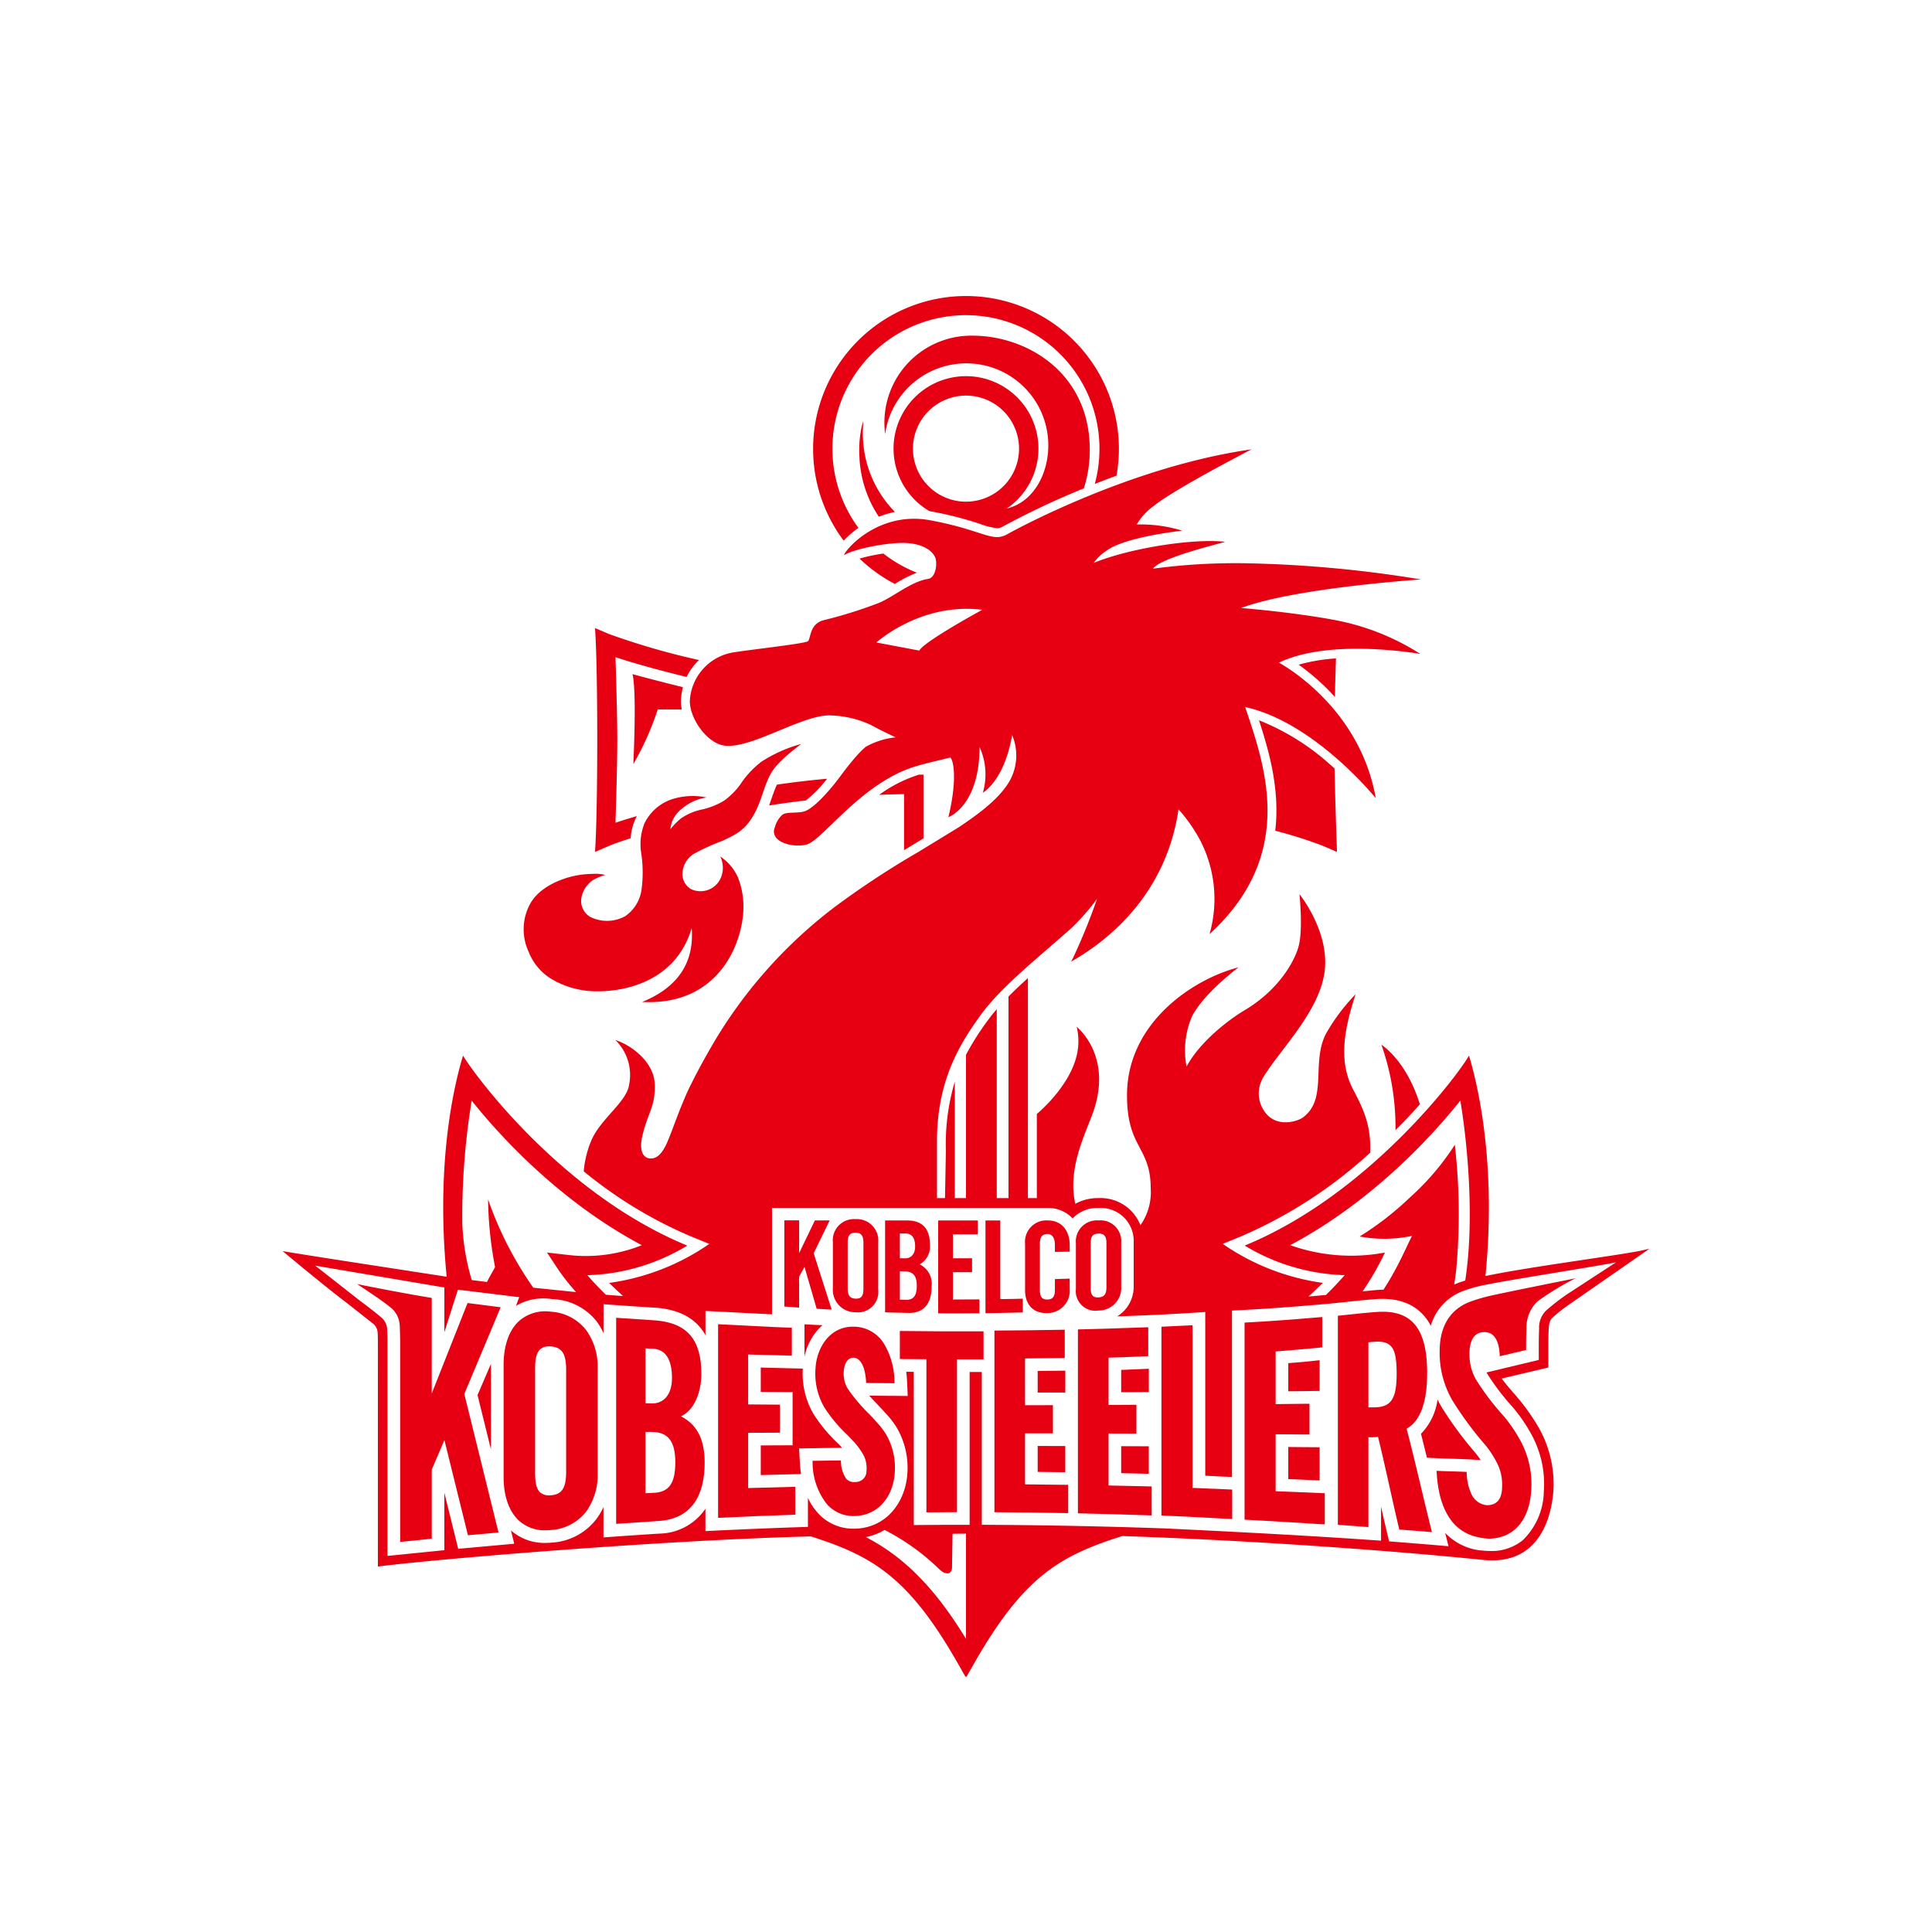 <svg xmlns="http://www.w3.org/2000/svg" xmlns:xlink="http://www.w3.org/1999/xlink" width="280" height="280" viewBox="0 0 280 280">
  <defs>
    <clipPath id="clip-path">
      <rect id="長方形_79" data-name="長方形 79" width="200" height="200" transform="translate(-1477.861 1200.139)" fill="#c8cbcc"/>
    </clipPath>
  </defs>
  <g id="グループ_245" data-name="グループ 245" transform="translate(1515 -1200)">
    <rect id="長方形_90" data-name="長方形 90" width="280" height="280" transform="translate(-1515 1200)" fill="#fff"/>
    <g id="マスクグループ_5" data-name="マスクグループ 5" transform="translate(2.861 42.861)" clip-path="url(#clip-path)">
      <g id="_レイヤー_1-2" transform="translate(-1476.907 1200)">
        <path id="パス_619" data-name="パス 619" d="M211.122,79.064c.051-2.072.113-4.111.158-5.579a26.073,26.073,0,0,0-5.407.909,32.858,32.858,0,0,1,4.183,3.546C210.4,78.287,210.759,78.664,211.122,79.064Z" transform="translate(-58.616 -20.923)" fill="#e60012"/>
        <path id="パス_620" data-name="パス 620" d="M98.582,101.74c1.811-.292,3.6-.533,5.328-.731a18.825,18.825,0,0,0,3.076-3.145c-2.285.206-4.745.482-7.268.853-.293.53-.876,2.287-1.137,3.024Z" transform="translate(-28.068 -27.864)" fill="#e60012"/>
        <path id="パス_621" data-name="パス 621" d="M125.211,55.013a19.546,19.546,0,0,1-4.853-2.779,25.781,25.781,0,0,0-3.449.731,22.152,22.152,0,0,0,5.107,3.676A18.438,18.438,0,0,1,125.211,55.013Z" transform="translate(-33.286 -14.872)" fill="#e60012"/>
        <path id="パス_622" data-name="パス 622" d="M53.482,125.22a13,13,0,0,0,6.127,1.445c3.589,0,11.188-1.2,13.587-9.139.285,3.69-.832,8.11-7.186,10.681,11.383.589,14.685-8.911,14.685-13.769a11.544,11.544,0,0,0-.788-4.267,7.13,7.13,0,0,0-2.562-3.041s.031.08.075.182a3.7,3.7,0,0,1-.224,3.34,3.221,3.221,0,0,1-4.123,1.19,2.6,2.6,0,0,1-1.2-1.8,3.479,3.479,0,0,1,1.594-3.275,30.834,30.834,0,0,1,4.192-1.913c1.712-.835,3.395-1.426,4.836-4.343.877-1.776,1.224-3.657,2.133-5.335.942-1.741,3.381-3.53,4.437-4.358A20.506,20.506,0,0,0,83.281,93.4a13.918,13.918,0,0,0-2.711,2.8,10.7,10.7,0,0,1-2.625,2.8,10.574,10.574,0,0,1-3.288,1.32,8.319,8.319,0,0,0-3.038,1.305A11.207,11.207,0,0,0,70.1,103.17a5.16,5.16,0,0,1,.268-1.134,4.421,4.421,0,0,1,1.492-1.9,7.027,7.027,0,0,1,3.506-1.564,9.85,9.85,0,0,0-4.763.174,6.847,6.847,0,0,0-4.247,3.567,8.138,8.138,0,0,0-.486,4.258,18.686,18.686,0,0,1,.054,5.371,5.586,5.586,0,0,1-2.374,3.843,5.48,5.48,0,0,1-5.055.1,2.692,2.692,0,0,1-1.278-2.8,3.987,3.987,0,0,1,1.625-2.511,7.963,7.963,0,0,1,1.815-.772,5.91,5.91,0,0,0-1.869-.154,13.194,13.194,0,0,0-3.447.5c-1.822.54-4.321,1.65-5.542,3.81a7.705,7.705,0,0,0-.214,7.016,7.967,7.967,0,0,0,3.9,4.237Z" transform="translate(-13.905 -25.857)" fill="#e60012"/>
        <path id="パス_623" data-name="パス 623" d="M224.684,163.218c0,.238,0,.554,0,.926,1.333-1.335,2.515-2.6,3.531-3.746-1.992-6.451-5.572-8.629-5.572-8.629a35.757,35.757,0,0,1,2.037,11.447Z" transform="translate(-63.392 -43.213)" fill="#e60012"/>
        <path id="パス_624" data-name="パス 624" d="M78.21,78.559c-3.8-.927-7.319-1.89-7.319-1.89.646,2.464.127,13.036.127,13.036a41.463,41.463,0,0,0,3.537-7.918l3.489.007a5.684,5.684,0,0,1-.112-1.572A9.6,9.6,0,0,1,78.21,78.559Z" transform="translate(-20.184 -21.829)" fill="#e60012"/>
        <path id="パス_625" data-name="パス 625" d="M114.061,33.645a19.352,19.352,0,1,1,34.933-11.487,19.568,19.568,0,0,1-.678,5.118q1.518-.6,3.151-1.2a22.5,22.5,0,0,0,.343-3.916,22.159,22.159,0,1,0-39.891,13.329,14.189,14.189,0,0,1,2.141-1.842Z" transform="translate(-30.605 0)" fill="#e60012"/>
        <path id="パス_626" data-name="パス 626" d="M125.874,107.136l.023-.013,1.406-.86V97.034l-.648,0a19.653,19.653,0,0,0-5.772,2.925c1.473-.06,2.7-.088,3.6-.1v8.118l1.387-.839Z" transform="translate(-34.417 -27.627)" fill="#e60012"/>
        <path id="パス_627" data-name="パス 627" d="M200.192,102.027a63.639,63.639,0,0,1,6.906,2.193l2.043.883-.078-2.224c0-.071-.186-5.361-.279-9.877q-.3-.266-.606-.535a34.36,34.36,0,0,0-10.344-6.444c1.3,3.973,2.659,8.7,2.516,13.814-.02.742-.078,1.471-.161,2.19Z" transform="translate(-56.327 -24.493)" fill="#e60012"/>
        <path id="パス_628" data-name="パス 628" d="M117.42,25.433s-.12.353-.231.79a16.379,16.379,0,0,0-.332,4.171,16.953,16.953,0,0,0,2.822,8.882,13.893,13.893,0,0,1,2.329-.707,16.184,16.184,0,0,1-4.645-11.178c-.005-.341,0-.849.021-1.207Z" transform="translate(-33.265 -7.241)" fill="#e60012"/>
        <path id="パス_629" data-name="パス 629" d="M128.45,33.526c.109.018.219.033.328.053a51.385,51.385,0,0,1,7.028,1.8,9.826,9.826,0,0,0,2.46.613,1.52,1.52,0,0,0,.8-.227,119.083,119.083,0,0,1,11.766-5.547,18.157,18.157,0,0,0,.853-5.642c0-10.987-8.982-16.486-17.017-16.486a12.6,12.6,0,0,0-12.635,14.251,11.88,11.88,0,0,1,23.646,1.67c0,4.143-2.182,8.231-6.031,9.136a10.5,10.5,0,1,0-11.2.376Zm5.3-16.751a7.688,7.688,0,1,1-7.688,7.688,7.7,7.7,0,0,1,7.688-7.688Z" transform="translate(-34.705 -2.305)" fill="#e60012"/>
        <path id="パス_630" data-name="パス 630" d="M65.344,98.9c.693-.3,1.777-.676,3.124-1.1a7.978,7.978,0,0,1,.9-3.214c-1.156.337-2.207.663-3.1.964.1-3.087.265-8.825.265-12s-.167-8.91-.265-12c2.551.858,6.349,1.908,10.315,2.874a8.035,8.035,0,0,1,1.8-2.455,105.046,105.046,0,0,1-13.03-3.763L63.3,67.336c.443,5.737.429,26.844,0,32.444l2.043-.883Z" transform="translate(-18.023 -19.172)" fill="#e60012"/>
        <path id="パス_631" data-name="パス 631" d="M114.781,200.589a2.947,2.947,0,0,0,3.287-3.259q0-3.416,0-6.832a3.1,3.1,0,0,0-3.284-3.4,3.062,3.062,0,0,0-3.286,3.321q0,3.339,0,6.677A3.245,3.245,0,0,0,114.781,200.589ZM113.643,190.5c0-.977.28-1.446,1.141-1.44s1.14.481,1.141,1.467q0,3.339,0,6.679c0,.985-.276,1.45-1.141,1.415s-1.139-.519-1.141-1.5q0-3.312,0-6.626Z" transform="translate(-31.745 -53.272)" fill="#e60012"/>
        <path id="パス_632" data-name="パス 632" d="M164.022,200.415a3.266,3.266,0,0,0,3.283-3.439v-6.417a3,3,0,0,0-3.285-3.2,3.051,3.051,0,0,0-3.285,3.311c0,2.219,0,4.423,0,6.642a2.838,2.838,0,0,0,3.285,3.1Zm0-11.153c.866-.008,1.141.444,1.141,1.389,0,2.136,0,4.256,0,6.392,0,.944-.276,1.417-1.141,1.469s-1.14-.4-1.141-1.353c0-2.162,0-4.308,0-6.469C162.879,189.734,163.154,189.27,164.02,189.262Z" transform="translate(-45.764 -53.346)" fill="#e60012"/>
        <path id="パス_633" data-name="パス 633" d="M128.815,196.921a3.134,3.134,0,0,0-1.729-3.2,2.913,2.913,0,0,0,1.488-2.8c0-2.293-1.019-3.56-3.319-3.559-1.059,0-2.122,0-3.182,0q0,6.656,0,13.311,1.7.054,3.39.09c2.438.052,3.356-1.623,3.356-3.84Zm-4.6-7.672.813,0c.95,0,1.4.655,1.4,1.9,0,1.116-.622,1.706-1.436,1.7l-.778-.008q0-1.8,0-3.593Zm0,9.594q0-2.056,0-4.111l.692.009c1.279.016,1.762.707,1.763,2.084,0,1.357-.415,2.058-1.557,2.037l-.9-.019Z" transform="translate(-34.755 -53.345)" fill="#e60012"/>
        <path id="パス_634" data-name="パス 634" d="M226.758,214.744c0-6.845-2.522-9.249-7.482-8.841-1.816.14-3.38.328-5.46.537v30.3q2.213.156,4.426.326V224.038a6.669,6.669,0,0,0,1.394-.05c1.047,4.264,2.034,9.027,3.08,13.433,1.5.123,3.235.245,4.733.377-1.248-4.949-2.423-10.239-3.672-14.991,1.5-.807,2.981-2.92,2.98-8.064Zm-7.705,4.972-.811.006v-9.434c.27-.015.54-.063.811-.078,2.668-.188,3.282.963,3.282,4.684S221.444,219.7,219.052,219.716Z" transform="translate(-60.877 -58.613)" fill="#e60012"/>
        <path id="パス_635" data-name="パス 635" d="M76.98,221.365c2.059-.953,2.951-3.715,2.951-6.152,0-4.828-1.919-7.345-6.588-7.747q-2.88-.181-5.759-.384v29.862q3.085-.22,6.17-.413c4.837-.318,6.659-3.781,6.657-8.444,0-3.648-1.269-5.6-3.432-6.723Zm-5.142-9.847,1.06.048c1.887.089,2.778,1.6,2.779,4.275,0,2.4-1.235,3.663-2.847,3.649l-.991-.011v-7.962Zm1.231,20.932-1.231.057v-8.88l.819-.005c2.539-.012,3.5,1.458,3.5,4.408,0,2.912-.825,4.314-3.088,4.42Z" transform="translate(-19.242 -58.961)" fill="#e60012"/>
        <path id="パス_636" data-name="パス 636" d="M51.6,205.834a5.755,5.755,0,0,0-4.589,1.36c-1.436,1.315-2.227,3.558-2.228,6.315v16.3c0,2.756.79,5,2.227,6.312a5.506,5.506,0,0,0,3.854,1.391q.359,0,.735-.033a7,7,0,0,0,5.156-2.681,9.075,9.075,0,0,0,1.658-5.547V214.058a9.076,9.076,0,0,0-1.659-5.546,6.994,6.994,0,0,0-5.156-2.677Zm2.245,23.228c0,2.336-.631,3.284-2.251,3.381a1.951,1.951,0,0,1-1.525-.428c-.5-.468-.72-1.322-.721-2.767V214.068c0-1.445.222-2.3.72-2.768a1.818,1.818,0,0,1,1.307-.436q.106,0,.219.007c1.621.095,2.252,1.043,2.251,3.379v14.813Z" transform="translate(-12.75 -58.596)" fill="#e60012"/>
        <path id="パス_637" data-name="パス 637" d="M138.813,200.815q0-1.006,0-2.012-1.919.019-3.839.018,0-1.979,0-3.957,1.385,0,2.767-.006c0-.672,0-1.342,0-2.014q-1.384,0-2.767,0,0-1.735,0-3.471c1.195,0,2.4,0,3.6,0q0-1.006,0-2.013h-5.741v13.467q2.99.021,5.985-.013Z" transform="translate(-37.819 -53.346)" fill="#e60012"/>
        <path id="パス_638" data-name="パス 638" d="M35.9,203.613,31.1,203l-5.19,13.114,0-13.855c-4.677-.755-10.823-2.007-10.823-2.007s3.52,2.282,4.68,3.254a3.505,3.505,0,0,1,1.485,2.543c.041.294.073,1.8.081,2.513v29.061l4.579-.462V227.135l1.837-4.267,3.408,13.787,4.429-.4-4.956-20.077L35.9,203.614Z" transform="translate(-4.293 -57.017)" fill="#e60012"/>
        <path id="パス_639" data-name="パス 639" d="M41.448,216.418,39.5,220.937l1.946,7.881Z" transform="translate(-11.247 -61.619)" fill="#e60012"/>
        <path id="パス_640" data-name="パス 640" d="M117.662,211.255a5.151,5.151,0,0,0-4.279-2.367h-.028c-3.419-.082-5.371,2.971-5.548,6.021a9.718,9.718,0,0,0,1.275,5.666,20.942,20.942,0,0,0,3.307,3.967c.291.3.581.6.866.9l.049.05a11.3,11.3,0,0,1,1.312,1.751,4.03,4.03,0,0,1,.578,2.533,1.565,1.565,0,0,1-1.624,1.619,1.5,1.5,0,0,1-1.321-.481,4.422,4.422,0,0,1-.752-2.418l-.019-.221-.221,0q-1.819.023-3.639.05l-.248,0,.014.248a9.756,9.756,0,0,0,2,5.941,5.086,5.086,0,0,0,3.951,1.815c.048,0,.1,0,.144,0,.078,0,.158-.005.235-.011,3.609-.231,5.4-3.3,5.574-6.237a9.606,9.606,0,0,0-1.276-5.622,10.661,10.661,0,0,0-1.394-1.783c-.159-.179-.327-.366-.5-.569l-.528-.557a24.075,24.075,0,0,1-3.107-3.669,4.163,4.163,0,0,1-.578-2.562c.019-.327.182-1.962,1.461-1.937.258,0,1.554.185,1.769,3.446l.014.221.221,0q1.817.016,3.634.029l.252,0-.012-.252a10.788,10.788,0,0,0-1.578-5.576Z" transform="translate(-30.57 -59.475)" fill="#e60012"/>
        <path id="パス_641" data-name="パス 641" d="M171.874,217.5c-.633.028-1.274.057-1.959.082v3.232l2.121-.012,1.883-.012v-3.374l-.087,0c-.684.025-1.323.054-1.957.082Z" transform="translate(-48.378 -61.904)" fill="#e60012"/>
        <path id="パス_642" data-name="パス 642" d="M169.915,237.008c1.342.028,2.68.058,4,.09v-3.985l-4-.014v3.909Z" transform="translate(-48.378 -66.369)" fill="#e60012"/>
        <path id="パス_643" data-name="パス 643" d="M165.588,231.943V224.4l3.964.014h.074V220.24h-.074l-3.964.022v-6.853c1.4-.03,2.574-.082,3.709-.133.641-.029,1.283-.057,1.974-.083l.071,0V209l-.076,0-2.1.073c-2.7.095-5.253.184-7.945.241l-.071,0v26.655l.071,0c3.393.071,6.743.167,10.542.3l.075,0v-4.2l-.071,0c-2.037-.05-4.117-.1-6.184-.134Z" transform="translate(-45.883 -59.507)" fill="#e60012"/>
        <path id="パス_644" data-name="パス 644" d="M185.64,232.3c-1-.05-2.04-.1-3.061-.134V208.6l-.039,0c-.8.044-1.545.077-2.333.111-.661.029-1.344.059-2.1.1l-.035,0v27.362l.035,0c2.279.085,4.6.21,6.836.332,1.1.06,2.229.122,3.343.178l.038,0v-4.272l-.036,0c-.884-.031-1.782-.076-2.652-.12Z" transform="translate(-50.701 -59.394)" fill="#e60012"/>
        <path id="パス_645" data-name="パス 645" d="M231.519,232.082l1.486.07c.689.033,1.377.054,2.065.075.752.023,1.529.047,2.3.085l1.935.106c-.193-.29-.431-.623-.729-1l-.033-.038a52.061,52.061,0,0,1-4.9-6.649c-.211-.348-.4-.708-.585-1.078a8.791,8.791,0,0,1-2.4,4.962C230.947,229.749,231.234,230.912,231.519,232.082Z" transform="translate(-65.672 -63.679)" fill="#e60012"/>
        <path id="パス_646" data-name="パス 646" d="M203.772,220.186l2.66-.03,1.882-.026v-4.448c-1.529.181-2.871.3-4.542.427Z" transform="translate(-58.018 -61.41)" fill="#e60012"/>
        <path id="パス_647" data-name="パス 647" d="M199.417,232.174v-8.253l4.514.033h.392V219.5h-.392q-2.257.027-4.514.05v-7.628c2.562-.2,4.177-.352,6.2-.542l.554-.053v-4.393l-.527.038c-4.135.355-7.533.6-10.694.762l-.035,0V236.3l.035,0c3.967.209,7.628.428,11.195.668l.394,0v-4.5l-.035,0c-2.322-.109-4.961-.206-7.086-.293Z" transform="translate(-55.496 -58.918)" fill="#e60012"/>
        <path id="パス_648" data-name="パス 648" d="M203.772,233.263v4.65c1.467.061,3,.128,4.542.2V233.3l-1.873-.013Z" transform="translate(-58.018 -66.415)" fill="#e60012"/>
        <path id="パス_649" data-name="パス 649" d="M105.745,213.068a8.752,8.752,0,0,1,1.745-3.648,7.241,7.241,0,0,1,.871-.887q-1.341-.051-2.617-.13v4.664Z" transform="translate(-30.107 -59.337)" fill="#e60012"/>
        <path id="パス_650" data-name="パス 650" d="M92.6,224.128l4.613-.022v-4.062l-4.613-.033v-7.235q3.164.093,6.329.168V208.9c-3.587-.122-7.1-.342-10.687-.514v28.063c3.753-.182,7.434-.335,11.188-.461v-4.038q-3.415.08-6.83.182v-8.006Z" transform="translate(-25.124 -59.333)" fill="#e60012"/>
        <path id="パス_651" data-name="パス 651" d="M108.252,228.8l.442-.005q-.3-.309-.6-.614a22.19,22.19,0,0,1-3.6-4.354,11.55,11.55,0,0,1-1.511-6.51l-1.641-.039c-1.491-.036-2.982-.074-4.453-.115v3.53l2.793.019,1.82.012v7.706l-1.825.008-2.788.012v4.3c1.645-.047,3.3-.089,4.954-.128l.879-.021c-.073-.5-.127-1.019-.157-1.56l-.123-2.155,2.158-.033Q106.431,228.821,108.252,228.8Z" transform="translate(-27.588 -61.831)" fill="#e60012"/>
        <path id="パス_652" data-name="パス 652" d="M234.269,209.454a13.724,13.724,0,0,0,1.845,7.329,49.988,49.988,0,0,0,4.709,6.389l.069.079a14.231,14.231,0,0,1,1.595,2.426,6.741,6.741,0,0,1,.828,3.489c-.005.842-.068,2.816-2.217,2.8a2.74,2.74,0,0,1-2.2-1.551,7.7,7.7,0,0,1-.716-3.273c-1.457-.072-2.907-.092-4.364-.16.153,3.043.8,5.458,2.165,7.249a6.374,6.374,0,0,0,3.659,2.325,8.028,8.028,0,0,0,1.784.258c3.955-.064,5.88-3.161,6.106-6.958a13.173,13.173,0,0,0-1.526-7.182,22.111,22.111,0,0,0-2.369-3.519l-.173-.2a36.871,36.871,0,0,1-3.971-5.259,7.314,7.314,0,0,1-.905-3.4c-.012-.705-.082-3.4,2.148-3.419,1.088-.012,2.154.748,2.239,3.5l3.82-.905c0-.894,0-2.023.051-3.146a5.254,5.254,0,0,1,1.547-3.858,38.021,38.021,0,0,1,5.565-3.386s-10.231,2.042-12.38,2.537a23.365,23.365,0,0,0-3.074.925c-2.775,1.124-4.191,3.533-4.236,6.921Z" transform="translate(-66.573 -56.681)" fill="#e60012"/>
        <path id="パス_653" data-name="パス 653" d="M105.918,192.108q1.154-2.353,2.318-4.76l-2.145,0c-.739,1.554-1.542,3.224-2.283,4.745,0-1.538,0-3.214,0-4.747l-2.145,0v12.484q1.071.082,2.143.158V195.5c.248-.444.534-.96.783-1.412.576,1.972,1.182,4.062,1.757,6.064.725.046,1.453.09,2.178.131q-1.306-4.133-2.608-8.177Z" transform="translate(-28.945 -53.341)" fill="#e60012"/>
        <path id="パス_654" data-name="パス 654" d="M154.762,195.872v1.581c0,.853-.26,1.337-1.037,1.367-.863.033-1.142-.434-1.141-1.422,0-2.232,0-4.364,0-6.6,0-.988.276-1.465,1.141-1.471.554,0,1.036.466,1.037,1.574v1.017l2.145-.036c0-.318,0-.637,0-.955,0-1.943-1.04-3.564-3.182-3.568a3.1,3.1,0,0,0-3.285,3.4c0,2.283,0,4.465,0,6.746,0,1.878,1.04,3.377,3.287,3.276a3.215,3.215,0,0,0,3.18-3.49q0-.748,0-1.5-1.071.036-2.144.069Z" transform="translate(-42.832 -53.346)" fill="#e60012"/>
        <path id="パス_655" data-name="パス 655" d="M152.994,217.84v3.131l2.128-.006H157V217.8l-.127,0C155.576,217.813,154.279,217.828,152.994,217.84Z" transform="translate(-43.56 -62.011)" fill="#e60012"/>
        <path id="パス_656" data-name="パス 656" d="M152.994,233.057v3.757c1.354.013,2.692.029,4,.046v-3.8h-1.87Z" transform="translate(-43.56 -66.357)" fill="#e60012"/>
        <path id="パス_657" data-name="パス 657" d="M147.826,198.7c-1.124.03-2.095.058-3.267.059q0-5.7,0-11.4h-2.144q0,6.72,0,13.441c1.839-.027,3.573-.054,5.412-.111Z" transform="translate(-40.547 -53.346)" fill="#e60012"/>
        <path id="パス_658" data-name="パス 658" d="M125.144,209.753h-.075v4.072h.073c1.234.011,2.537.019,3.774.026v22.187h.074c1.577-.012,2.9-.019,4.287-.021h.073V213.866c1.236,0,2.54,0,3.774,0h.073v-4.057h-.074c-3.975.013-8.007-.005-11.981-.054Z" transform="translate(-35.609 -59.721)" fill="#e60012"/>
        <path id="パス_659" data-name="パス 659" d="M148.667,231.926v-7.409l3.966.007h.074v-4.086h-.074l-3.966.01v-6.784c1.87-.015,3.781-.034,5.684-.059h.072v-4.1l-.075,0c-3.461.064-6.746.1-10.044.12h-.073v26.327h.073c3.464.019,6.913.061,10.545.131l.075,0v-4.1h-.072c-2.059-.029-4.139-.051-6.184-.067Z" transform="translate(-41.065 -59.652)" fill="#e60012"/>
        <path id="パス_660" data-name="パス 660" d="M196.665,147.3c-4.365.83-15.891,2.294-22.34,3.633,1.532-15.38-.808-26.72-2.385-31.947-1.264,2.359-14.314,20.068-32.5,27.535a29.447,29.447,0,0,0,14.484,4.287c-.7.8-1.6,1.78-2.718,2.87-.582.052-1.758.162-2.53.231.686-.623,1.333-1.24,2.095-1.979a33.434,33.434,0,0,1-14.52-5.656h0l2.646-1.081a66.531,66.531,0,0,0,18.724-12.134c.133-3.769-.794-5.977-2.457-9.132-2.041-3.873-1.5-8.217.346-13.827a27.869,27.869,0,0,0-4.332,5.788c-2.11,4.2.316,9.442-3.331,12.084-.745.54-3.7,1.509-5.4-.7a4.507,4.507,0,0,1-.307-5.152c2.37-3.971,8.358-9.693,8.918-15.661.533-5.675-3.687-10.865-3.687-10.865s.533,4.98-.1,7.474c-.515,2.03-2.73,6.3-7.848,9.347-2.5,1.487-6.524,4.655-8.413,8.163a12.425,12.425,0,0,1,.8-7.294c1.666-3.218,6.246-6.729,6.746-7.086-6.659,1.707-16.176,8.063-16.176,18.54,0,7.744,3.436,7.375,3.436,13.534a8.294,8.294,0,0,1-1.492,5.295,6.206,6.206,0,0,0-6.063-3.928,6.779,6.779,0,0,0-3.376.83c-1.172-5.184,1.514-10.221,2.595-13.314,2.871-8.214-2.391-12.331-2.391-12.331.716,3.033-.14,5.931-2.443,9.056a22.861,22.861,0,0,1-3.335,3.574v12.187h-1.292V107.752c-.988.894-1.938,1.79-2.816,2.679v29.21h-1.7V112.262c-.453.524-.876,1.045-1.252,1.561a38.227,38.227,0,0,0-3.207,5.055v20.763H97.426V122.76a31.5,31.5,0,0,0-1.294,10c-.037,1.785-.085,4.492-.13,6.882H94.839v-8.174c0-8.57,3.027-13.827,6.368-18.405,3.033-4.155,8.521-8.438,13.14-12.579a32.683,32.683,0,0,0,3.694-4.218,89.029,89.029,0,0,1-3.5,8.609l-.277.5c5.362-3.026,13.77-9.7,15.581-22.08a23.505,23.505,0,0,1,3.039,4.305,18.5,18.5,0,0,1,1.455,13.783c12.748-11.681,7.932-24.586,5.166-32.908,10.046,2.19,18.923,13.2,18.923,13.2-2.361-13.5-14.036-19.631-14.036-19.631,7.2-3.458,19.179-1.469,20.488-1.275a35,35,0,0,0-12.612-4.947c-6.229-1.148-13.352-1.7-13.352-1.7,7.772-2.931,26.073-4.139,26.073-4.139a175.253,175.253,0,0,0-25.315-2.346,89.772,89.772,0,0,0-13.534.786c1.07-1.6,9.89-3.68,10.459-3.9-4.451-.505-13.6.842-19.051,3.061A7.15,7.15,0,0,1,119.43,45.8c2.752-2.022,10.962-2.886,10.962-2.886a20.739,20.739,0,0,0-6.6-.9,8.774,8.774,0,0,1,2.474-2.692c2.981-2.432,14.157-8.193,14.157-8.193-17.229,2.437-33.835,11.417-35.432,12.318-2.157,1.217-3.555-.645-11.157-2.044-7.361-1.355-12.164,4.1-12.47,5.051,1.881-1.047,6.568-1.846,8.865-1.759,2.956.113,4.322,1.473,4.461,2.488.153,1.124-.208,2.58-1.131,2.718-2.453.368-5.027,2.618-7.187,3.5A65.757,65.757,0,0,1,78.5,55.866c-2.168.512-1.926,2.677-2.359,3.065S65.907,60.36,64.821,60.652a7.532,7.532,0,0,0-5.786,6.707c-.2,2.514,2.36,6.329,4.979,6.7,3.917.547,11.554-4.647,15.513-4.366a14.489,14.489,0,0,1,5.9,1.46c1.193.674,3.357,1.675,3.426,1.713a11.222,11.222,0,0,0-4.3,1.348s-1.164.811-3.713,4.279c-.96,1.307-3.382,4.3-5.008,5.022-1,.443-2.78.061-3.425.589a3.742,3.742,0,0,0-1.044,1.738c-.92,2.144,2.491,3.087,4.575,2.559,2.334-.591,8.043-9.142,16.088-11.416,2.2-.62,3.263-.8,4.746-1.207.637.71.88,3.912-.284,8.665,0,0,4.511-1.6,4.524-10.181h0a9.6,9.6,0,0,1,.478,6.626s3.117-1.741,4.24-8.354a7.567,7.567,0,0,1-.421,6.753c-1.324,2.205-3.636,4.155-7.3,6.6l-5.854,3.58a126.951,126.951,0,0,0-12.23,8.053,68.5,68.5,0,0,0-17.193,19.162c-1.119,1.909-1.9,3.288-2.707,4.84-.012.022-.023.035-.036.061-.235.453-.48.932-.734,1.448-.115.231-.23.46-.351.706-.257.523-.533,1.155-.807,1.827-.234.551-.478,1.152-.734,1.817-.723,1.876-1.171,3.135-1.587,4.092-.834,1.979-1.784,2.669-2.891,2.353-1.095-.443-1.011-1.979-.78-3.033.772-3.509,1.958-4.339,1.829-7.706-.121-3.139-3.344-5.608-5.705-6.353a7.057,7.057,0,0,1,1.995,6.441c-.317,2.509-4.112,4.932-5.47,8.1a14.436,14.436,0,0,0-1.108,4.488,63.141,63.141,0,0,0,15.55,9.435l2.646,1.081a33.457,33.457,0,0,1-14.52,5.656c.645.627,1.357,1.3,2.014,1.9l-.765-.054-1.723-.136c-1.1-1.075-1.992-2.039-2.679-2.832a29.451,29.451,0,0,0,14.484-4.287c-18.559-7.632-31.3-25.417-32.5-27.536-1.664,5.472-3.88,16.649-2.372,32.048C18.5,150.217,2.927,147.842,0,147.32l.807.672c.057.047,5.663,4.718,8.309,6.694l3.9,3.077a1.79,1.79,0,0,1,.758,1.377c.023.291.04.96.037,1.492V193.04c8.233-1.075,41.393-3.843,62.756-4.368,8.788,2.806,14.087,5.77,21.251,18.327l1.223,2.144L100.266,207c7.211-12.637,12.529-15.558,21.419-18.381,21.232.716,41.482,2.353,51.937,3.423a15.744,15.744,0,0,0,1.641.1h.072c8.622,0,8.872-9.854,8.872-10.977a16.634,16.634,0,0,0-2.069-8.1,30.541,30.541,0,0,0-3.892-5.353c-.613-.716-1.157-1.351-1.559-1.922l6.534-1.548.221-.053v-.227l0-2.32c0-.905,0-1.971.048-3.007.05-1.176.379-1.5.575-1.686a23.772,23.772,0,0,1,2.665-2.074l10.163-7.059,1.2-.833-1.426.317ZM92.272,60.29l-6.233-1.176c1.905-1.6,7.773-5.688,15.364-4.732,0,0-8.4,4.563-9.131,5.909Zm53.759,86.173c12.262-6.509,20.993-16.347,24.653-20.947.942,5.528,2.135,16.872.712,26.085-.169.046-.321.091-.455.134a11.681,11.681,0,0,0-1.146.439v-.009c.108-.665.2-1.339.285-2.027a88.27,88.27,0,0,0-.193-18.216,37.111,37.111,0,0,1-6.486,7.609,44.532,44.532,0,0,1-7.3,5.672,19.3,19.3,0,0,0,7.581-.084c-.691,1.34-1.561,3.455-3.06,6.044-.326.562-.686,1.152-1.077,1.756a15.042,15.042,0,0,0-1.518.089c-.5.054-1,.1-1.505.154a41.3,41.3,0,0,0,3.241-5.63,26.359,26.359,0,0,1-13.733-1.07ZM27.407,125.517c3.66,4.6,12.394,14.44,24.657,20.949a21.8,21.8,0,0,1-10.741,1.41l-3-.342,1.662,2.517a30.743,30.743,0,0,0,2.558,3.214l-6.209-.639a51.754,51.754,0,0,1-6.554-12.79,55.377,55.377,0,0,0,1.014,9.806l-.761,1.366c-.123.223-.265.491-.415.789h0l-2.205-.277a33.308,33.308,0,0,1-1.369-8.163,103.748,103.748,0,0,1,1.36-17.839Zm71.639,78.011c-4.871-8.015-9.5-12.156-14.514-14.754a8.966,8.966,0,0,0,2.718-1.04,32.755,32.755,0,0,1,7.509,5.294c.421.384.916,1,1.6,1,.422,0,.66-.411.66-.837l.075-4.9q.966-.011,1.948-.017v15.254Zm87.427-50.159a30.367,30.367,0,0,0-3.375,2.587,3.469,3.469,0,0,0-.995,2.622c-.045,1.061-.05,2.146-.05,3.068l0,1.45-7.57,1.812c.018.034.029.068.048.1a34.757,34.757,0,0,0,3.741,4.926l.221.259a23.868,23.868,0,0,1,2.575,3.84,14.929,14.929,0,0,1,1.72,8.116,10.067,10.067,0,0,1-3.066,7.085,7.139,7.139,0,0,1-4.815,1.547,8.473,8.473,0,0,1-.942-.052,8.292,8.292,0,0,1-5.478-2.569l.489,1.94c-2.792-.258-5.258-.438-8.615-.712l-.307-1.294c-.29-1.219-.577-2.474-.859-3.728v4.925c-10.177-.72-20.606-1.265-31.405-1.78-8.505-.3-17.586-.485-26.457-.523V164.84l-1.76,0v22.152H97.669c-1.382,0-2.7.009-4.274.02l-1.919.013V164.817l-1.091-.008c.052.429.095.867.116,1.325l.1,2.183L88.42,168.3q-1.7-.012-3.4-.027c.452.5.924.99,1.314,1.4l.587.62c.161.184.314.356.46.519l.03.034a12.092,12.092,0,0,1,1.62,2.1,11.482,11.482,0,0,1,1.512,6.636c-.215,3.621-2.586,7.656-7.286,7.957-.1.007-.207.012-.311.013l-.186,0a6.874,6.874,0,0,1-5.336-2.447,8.656,8.656,0,0,1-1.29-2.015v4.2c-4.5.142-9.819.362-14.852.613v-3.239a8.218,8.218,0,0,1-6.653,3.6c-2.046.128-4.117.266-6.16.412l-1.963.14V184.41a9.2,9.2,0,0,1-1.044,1.763,8.788,8.788,0,0,1-6.458,3.4c-.3.026-.6.04-.891.04a7.3,7.3,0,0,1-5.016-1.805l.475,1.926-8.121.735-2.011-8.136v8.335L15.2,191.5v-31.62c-.012-.314-.023-.821-.041-1.092a2.387,2.387,0,0,0-.943-1.921c-.974-.846-2.464-1.949-3.095-2.422l-6.391-5.015,18.714,3.167v6.479l1.964-6.163L34.293,154l-.474,1.261a7.788,7.788,0,0,1,5.194-.984,8.564,8.564,0,0,1,6.454,3.169h0a9.186,9.186,0,0,1,1.045,1.764v-4.19l1.961.138c1.884.134,3.816.262,5.744.383l.043,0c3.371.29,5.718,1.621,7.028,3.968V156l1.92.092q1.82.087,3.621.186c1.346.071,2.718.143,4.1.207V141.076h39.968a4.789,4.789,0,0,1,3.6,1.516c.039-.042.074-.087.114-.127a4.977,4.977,0,0,1,3.643-1.388h.015a4.775,4.775,0,0,1,5.076,4.995v6.253a5.033,5.033,0,0,1-2.388,4.456c4.346-.144,8.623-.346,12.762-.638v23.733c.428.019.853.041,1.273.062l.047,0c.847.043,1.711.085,2.556.116V155.94l1.773-.091c3.139-.165,6.518-.405,10.631-.758l2.028-.181.736-.075c.627-.063,1.207-.124,1.76-.183,1.314-.139,2.45-.259,3.743-.358,2.87-.237,5.048.4,6.645,1.869a7.121,7.121,0,0,1,1.491,1.977,7.665,7.665,0,0,1,4.937-5.122,19,19,0,0,1,3.288-.86c2.525-.557,15.991-2.665,18.613-3.2l-6.759,4.412Z" transform="translate(0.001 -8.865)" fill="#e60012"/>
      </g>
    </g>
  </g>
</svg>
